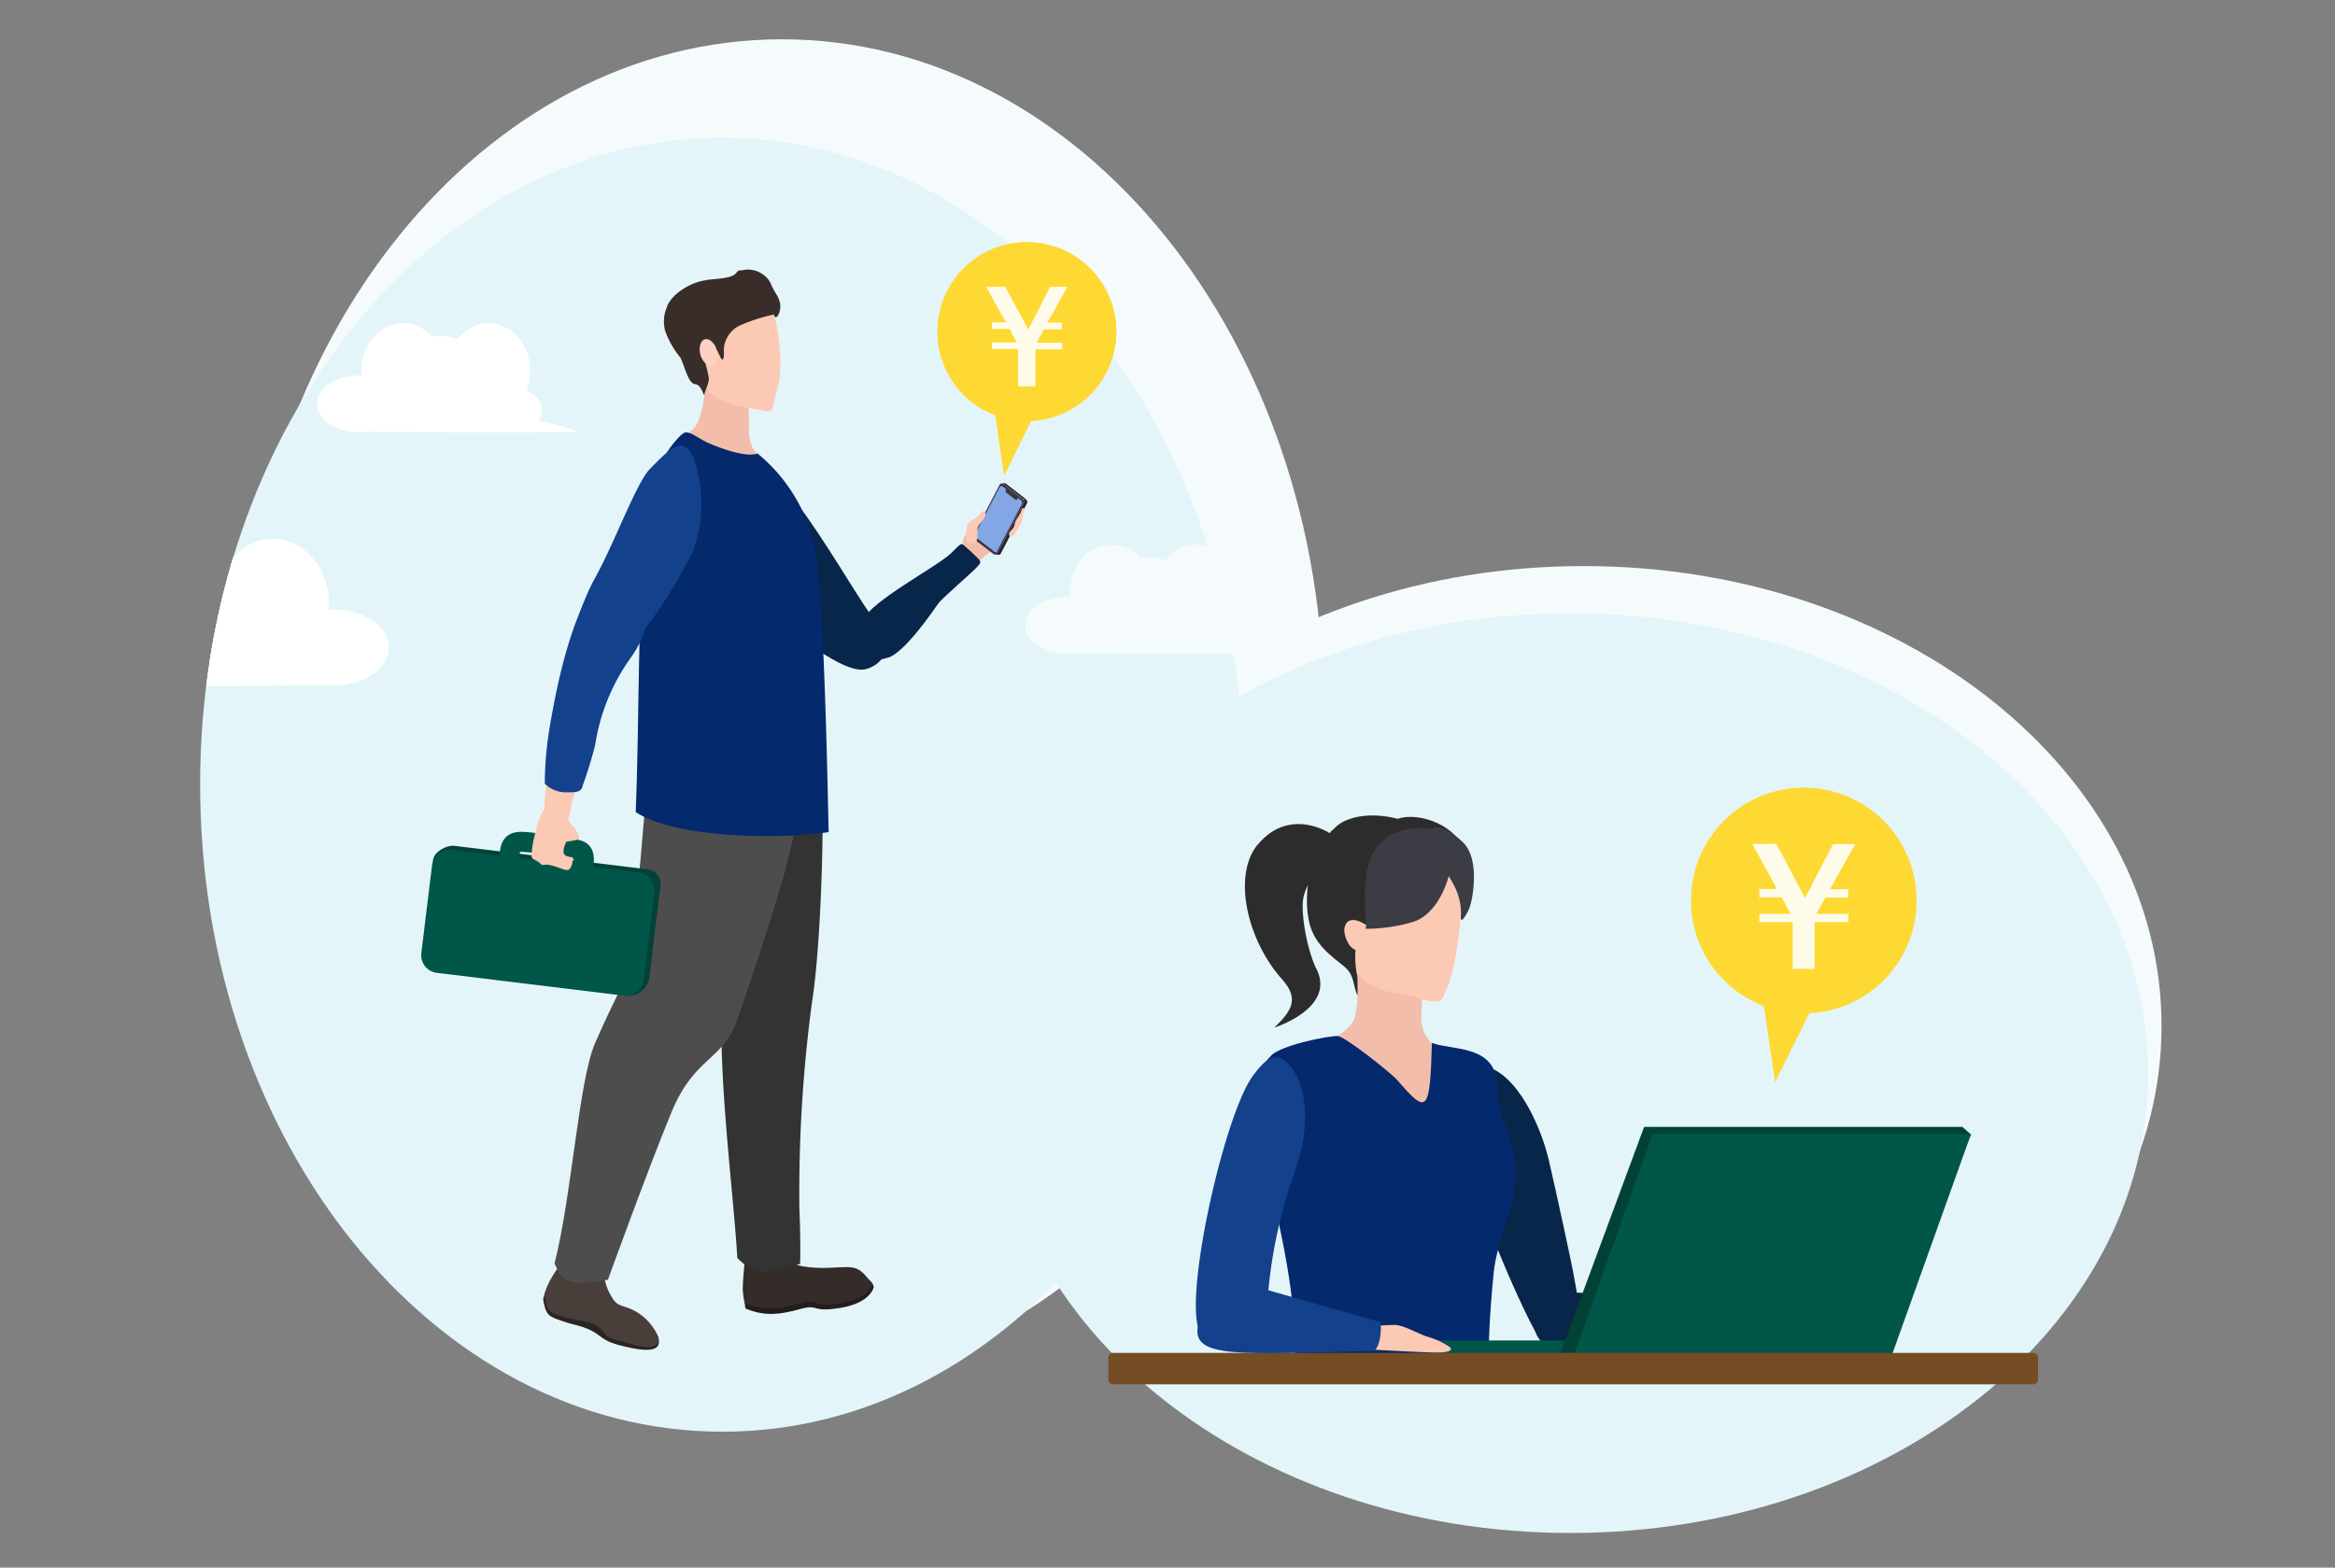 <svg id="レイヤー_1" data-name="レイヤー 1" xmlns="http://www.w3.org/2000/svg" xmlns:xlink="http://www.w3.org/1999/xlink" viewBox="0 0 350 235"><rect x="0" y="0" width="350" height="235" fill="#808080" stroke="none"/><defs><style>.cls-1,.cls-16{fill:none;}.cls-2{clip-path:url(#clip-path);}.cls-3{fill:#f5fbfc;}.cls-4{fill:#e3f5f9;}.cls-5{fill:#2b2522;}.cls-6{fill:#493f3a;}.cls-7{fill:#231e1c;}.cls-8{fill:#332c29;}.cls-9{fill:#f2bdaa;}.cls-10{fill:#fcc9b4;}.cls-11{fill:#333;}.cls-12{fill:#4d4d4d;}.cls-13{fill:#082649;}.cls-14{fill:#034236;}.cls-15{fill:#005648;}.cls-16{stroke:#005648;stroke-miterlimit:10;stroke-width:3px;}.cls-17{fill:#04296d;}.cls-18{fill:#3a3240;}.cls-19{clip-path:url(#clip-path-2);}.cls-20{fill:#2c2830;}.cls-21{fill:#27222b;}.cls-22{clip-path:url(#clip-path-4);}.cls-23{fill:url(#名称未設定グラデーション_3);}.cls-24{fill:#382d28;}.cls-25{fill:#13418c;}.cls-26{fill:#fcd2c3;}.cls-27{fill:#fed933;}.cls-28{isolation:isolate;}.cls-29{fill:#fffbe9;}.cls-30{fill:#fff;}.cls-31{clip-path:url(#clip-path-6);}.cls-32{fill:#2c2c2d;}.cls-33{fill:#3c3c44;}.cls-34{fill:#024236;}.cls-35{fill:#754c24;}</style><clipPath id="clip-path"><rect class="cls-1" x="5.3" y="5.89" width="318.68" height="223.92"/></clipPath><clipPath id="clip-path-2"><path class="cls-1" d="M150.36,72.52h.43a.28.28,0,0,0-.18-.06l-.43,0a.31.31,0,0,1,.18.07"/></clipPath><clipPath id="clip-path-4"><path class="cls-1" d="M149.85,73l-3.66,7a.47.47,0,0,0,.1.58l2.77,2.15a.31.31,0,0,0,.43-.06s0-.05,0-.08l3.66-7a.49.49,0,0,0-.1-.58l-.55-.42-.1-.08L151,73.42l-.06,0-.65-.5a.26.26,0,0,0-.18-.07.33.33,0,0,0-.29.2"/></clipPath><linearGradient id="名称未設定グラデーション_3" x1="-170.09" y1="-2234.95" x2="-169.99" y2="-2234.95" gradientTransform="matrix(11.25, 0, 0, -11.33, 1919.4, -25252.71)" gradientUnits="userSpaceOnUse"><stop offset="0" stop-color="#daeaf2"/><stop offset="0.18" stop-color="#d2e4f0"/><stop offset="0.46" stop-color="#bdd3ed"/><stop offset="0.8" stop-color="#9bb9e8"/><stop offset="1" stop-color="#83a6e5"/></linearGradient><clipPath id="clip-path-6"><path class="cls-1" d="M30,117.63c0,53.57,35,97,78.24,97s78.24-43.43,78.24-97-35-97-78.24-97S30,64.05,30,117.63"/></clipPath></defs><g id="グループ_2675" data-name="グループ 2675"><g class="cls-2"><g id="グループ_2674" data-name="グループ 2674"><path id="パス_3401" data-name="パス 3401" class="cls-3" d="M324,153.8c0,38.08-38.78,68.94-86.62,68.94s-86.61-30.86-86.61-68.94,38.78-68.94,86.61-68.94S324,115.72,324,153.8"/><path id="パス_3402" data-name="パス 3402" class="cls-3" d="M198.45,106.6c0,55.63-36.38,100.72-81.24,100.72S36,162.23,36,106.6,72.34,5.89,117.21,5.89,198.45,51,198.45,106.6"/><path id="パス_3403" data-name="パス 3403" class="cls-4" d="M186.52,117.63c0,53.57-35,97-78.24,97S30,171.2,30,117.63s35-97,78.24-97,78.24,43.43,78.24,97"/><path id="パス_3404" data-name="パス 3404" class="cls-4" d="M322,160.87c0,38.07-38.78,68.94-86.62,68.94s-86.61-30.87-86.61-68.94,38.78-68.95,86.61-68.95,86.62,30.87,86.62,69"/><path id="パス_3405" data-name="パス 3405" class="cls-5" d="M84.91,189.3c-.66.8-3,3.16-3.5,5.48.45,2.53.87,2.56,3,3.3,1.64.59,3.33.7,5.06,1.89,1.21.83,1.5,1.38,5.35,2.14s4.1-.4,3.9-1.44-2-2.5-3.85-3.39-2.35-.33-3.43-2.41a7.11,7.11,0,0,1-.85-4.26c-1-.89-1.09-1.87-1.93-2.7-2.18-1.59-1.94.11-3.73,1.39"/><path id="パス_3406" data-name="パス 3406" class="cls-6" d="M84.91,188.43c-.66.79-2.83,3.41-3.33,5.73.45,2.53.7,2.49,2.83,3.24,1.63.59,4.44.43,5.82,2s.74,1,4.35,2.07,4.3.05,4.11-1a8,8,0,0,0-3.83-4.1c-1.87-.89-2.34-.33-3.43-2.41a7.1,7.1,0,0,1-.85-4.26c-1-.89-1.09-1.87-1.93-2.7-2.18-1.58-1.94.11-3.73,1.39"/><path id="パス_3407" data-name="パス 3407" class="cls-7" d="M112,187.73a45.58,45.58,0,0,0-.49,6.29c.1,1.34.22,2.12.22,2.12,2.9,1.26,5.22.91,8.22.1s1.47.59,6.08-.19,4.94-3.15,4.94-3.15c-.48-1.73-2.81-2-7.65-2-4.16-.09-4.78-.8-5.18-1.65-.5-1.75-3.23-5.46-6.13-1.57"/><path id="パス_3408" data-name="パス 3408" class="cls-8" d="M112,186.85a41.59,41.59,0,0,0-.67,6.4,13.56,13.56,0,0,0,.29,2.11c2.91,1.26,5.33.81,8.32,0s1.44.77,6,0,4.83-2.84,4.83-2.84c-2.37-3.23-2.67-2.53-7.5-2.44-4.17-.09-4.79-.8-5.19-1.65-.49-1.75-3.22-5.46-6.13-1.57"/><path id="パス_3409" data-name="パス 3409" class="cls-9" d="M143.78,82.94c.76-1.28.2-2,1.36-3.3s3.5-3.77,4.55-3.91,2.24.31,2.21,1.36a18.72,18.72,0,0,1-1,4,10.34,10.34,0,0,1-2.56,1.74,17.32,17.32,0,0,0-2.12,1.78c-.57.37-5,2.76-2.47-1.64"/><path id="パス_3410" data-name="パス 3410" class="cls-10" d="M82.43,114.67c.31-1.3,3.91-1,4.28.51s-.88,4.26-1,5.17-.42,3.58-2.1,3.41-2.22-2-1.93-4a35.21,35.21,0,0,1,.77-5.11"/><path id="パス_3411" data-name="パス 3411" class="cls-11" d="M106.36,115c2.9.46,13.46.85,16.64,0,.73,5,.12,26.69-1.3,35.32a215.37,215.37,0,0,0-1.88,30.77c.23,5.57.11,8.4.11,8.4-4.43.8-6,2.5-9.41-.9-.7-12-4.11-36-1.27-45.09s-2.89-28.5-2.89-28.5"/><path id="パス_3412" data-name="パス 3412" class="cls-12" d="M97.41,112.4c6.13,1.06,18.09,3.86,22.07,2.61.68,7.5-.72,10.71-1.41,14s-5.36,17.67-7.56,23.88-6.37,5.42-9.85,13.82-9.54,25.14-9.54,25.14c-5.74.83-6.59.68-8-2.43,2.58-10.14,3.64-27.4,6.06-33s4.79-9.9,5.23-11.51,3-32.48,3-32.48"/><path id="パス_3413" data-name="パス 3413" class="cls-13" d="M112,71.69c-1.25,2.27-4,14.93,3.57,20.72s11.93,8.52,14.26,7.89,4.71-3.24,1.3-7.32S114.59,64,112,71.69"/><path id="パス_3414" data-name="パス 3414" class="cls-13" d="M129.32,93c1.17-2.84,10.9-7.91,13.17-10,1.89-1.87,1.5-1.61,2.4-.89.72.63,1.25,1.15,1.63,1.52.64.6.43.75.16,1.12-.53.72-5.43,4.86-6.05,5.74s-5.16,7.58-7.64,8.13-3.54,1.48-4.51,0-.09-4,.84-5.66"/><path id="パス_3415" data-name="パス 3415" class="cls-14" d="M94.27,149.33l-28.36-4.12A2.16,2.16,0,0,1,64,142.8h0l.92-13.9c.14-1.19,2-2.24,3.2-2.1l29,3.53a2.17,2.17,0,0,1,1.89,2.4h0l-1.72,14.12a3.41,3.41,0,0,1-3.08,2.48"/><path id="パス_3416" data-name="パス 3416" class="cls-15" d="M93.49,149.25l-28-3.41a2.66,2.66,0,0,1-2.33-3h0l1.6-13.12a2.67,2.67,0,0,1,3-2.32h0l28,3.41a2.66,2.66,0,0,1,2.33,3l-1.59,13.11a2.67,2.67,0,0,1-3,2.33h0"/><path id="パス_3417" data-name="パス 3417" class="cls-10" d="M85.78,125.35c0,.7.16,1.39.11,1.76a.6.6,0,0,0,.22.71c.28.28.19,0,.42-.4a4,4,0,0,0,.22-2.07c-.15-.43-1-.84-1,0"/><path id="パス_3418" data-name="パス 3418" class="cls-16" d="M76.29,128.75c.26-2.34.39-2.74,3-2.48,1.93.19,5.43.77,6.53,1,1.29.21,2,.29,1.58,2.84"/><path id="パス_3419" data-name="パス 3419" class="cls-10" d="M80.41,124.07c.6-2.16,1.65-4.09,3.06-3.49s1.68,2.62,2.3,3.18,1.39,1.95.77,2.12a12.93,12.93,0,0,1-1.65.29c-.21.47-.83,1.82,0,2.13a3.09,3.09,0,0,0,1,.24c0,.77-.29,2-1,1.89s-2.27-.91-3.15-.8-.37-.06-1.25-.54-.65-.37-.82-.71a15.09,15.09,0,0,1,.82-4.31"/><path id="パス_3420" data-name="パス 3420" class="cls-9" d="M105.77,57.29c0,.87-.49,6.62-2.34,7.38-.88,3.14,1,7.87,5,6.89a10.47,10.47,0,0,0,5.68-3.18c-1.78-1-1.86-2.84-1.86-4.39s-.07-5-.07-5c-1.74-2-4-7.42-6.4-1.7"/><path id="パス_3421" data-name="パス 3421" class="cls-10" d="M104.45,46.54c2.38-1.93,10.37-3.6,11.41,0s1.57,9.23.59,12c-.72,2-.23,3.4-1.63,3.06s-7.72-.64-9.35-3.93a13.67,13.67,0,0,1-1-11.09"/><path id="パス_3422" data-name="パス 3422" class="cls-17" d="M98.67,70.38c.68-2.18,3.24-5.35,4-5.53s1.86.74,3.1,1.36,5.89,2.49,7.78,1.78a24.85,24.85,0,0,1,8.6,14.15c1.42,8,1.87,34.91,2.06,42.6-8.4,1.21-23.24.76-28.92-3,.76-18.92-.06-41.56,3.38-51.33"/><path id="パス_3423" data-name="パス 3423" class="cls-18" d="M149.63,83.15h-.43a.35.35,0,0,0,.32-.21H150a.34.34,0,0,1-.32.21"/><path id="パス_3424" data-name="パス 3424" class="cls-18" d="M150.18,72.46h.43a.29.29,0,0,1,.18.07l-.43,0a.3.3,0,0,0-.18-.06"/></g></g></g><g id="グループ_2677" data-name="グループ 2677"><g class="cls-19"><g id="グループ_2676" data-name="グループ 2676"><path id="パス_3425" data-name="パス 3425" class="cls-18" d="M150.18,72.46h.43a.29.29,0,0,1,.18.07l-.43,0a.3.3,0,0,0-.18-.06"/></g></g></g><g id="グループ_2679" data-name="グループ 2679"><g class="cls-2"><g id="グループ_2678" data-name="グループ 2678"><path id="パス_3427" data-name="パス 3427" class="cls-20" d="M150.36,72.52h.43l3,2.3h-.43Z"/><path id="パス_3428" data-name="パス 3428" class="cls-21" d="M153.75,74.83h-.43a.52.52,0,0,1,.11.62l-3.91,7.5a.36.36,0,0,1-.33.21h.44A.36.36,0,0,0,150,83l3.91-7.5a.52.52,0,0,0-.1-.62"/><path id="パス_3429" data-name="パス 3429" class="cls-18" d="M153.43,75.43l-3.91,7.5a.32.32,0,0,1-.42.19l-.09,0-3-2.3a.52.52,0,0,1-.1-.62l3.91-7.5a.33.33,0,0,1,.42-.19l.08,0,.7.54.07.06,1.5,1.16.11.09.58.45a.5.5,0,0,1,.11.62"/></g></g></g><g id="グループ_2681" data-name="グループ 2681"><g class="cls-22"><g id="グループ_2680" data-name="グループ 2680"><rect id="長方形_2484" data-name="長方形 2484" class="cls-23" x="143.61" y="71.7" width="12.16" height="12.25" transform="translate(-12.23 125.22) rotate(-43.78)"/></g></g></g><rect class="cls-1" x="5.3" y="5.89" width="318.68" height="223.92"/><path id="パス_3431" data-name="パス 3431" class="cls-18" d="M150.81,73.22l1.78,1.39-.13.24a.17.17,0,0,1-.21.09.05.05,0,0,1,0,0l-1.48-1.14a.27.27,0,0,1,0-.31Z"/><path id="パス_3432" data-name="パス 3432" class="cls-10" d="M144.88,79.22c.09-1,.33-.73,1.53-1.69.84-.68.89-1.27,1.25-.69s-.88,1.69-1.1,2.15.41,2.46-.84,2.5-.95-.93-.84-2.27"/><path id="パス_3433" data-name="パス 3433" class="cls-10" d="M153.49,76.6c.11-.5-.23-.66-.42,0s-.91,1.32-1,2.05-.81.9-.81,1.44.54.54,1-.28a8.17,8.17,0,0,0,.83-1.54,15,15,0,0,0,.37-1.67"/><path id="パス_3434" data-name="パス 3434" class="cls-24" d="M111,40.59a3.77,3.77,0,0,1,3.27.49,3.33,3.33,0,0,1,1.34,1.62c.54,1.29,1.21,1.77,1.34,3s-.74,2.56-.93,1.44a26.64,26.64,0,0,0-5.25,1.71,4.26,4.26,0,0,0-2.28,3.54c.1,1.34-.12,2-.54,1.09s-1-2.34-2.18-2.07-.57.75-.25,2.27a28.08,28.08,0,0,1,.73,3c.06.74-.56,1.77-.65,2.41s-.37-1.44-1.42-1.5-1.69-3.14-2.21-4a13.22,13.22,0,0,1-2.27-4,5.32,5.32,0,0,1,.22-3.43c.37-1.32,1.85-2.67,3.79-3.55s3.9-.67,5.43-1.06,1-.83,1.86-1.08"/><path id="パス_3435" data-name="パス 3435" class="cls-25" d="M97.48,70.23c2.7-2.72,4.71-4.94,6.21-2.12s2.43,10.61-.48,15.83a72,72,0,0,1-6.42,10.21c-2,2.65-11.72,9.69-11.34,5.75a30.84,30.84,0,0,1,3.78-13.32c3-5.45,6.2-14.33,8.25-16.35"/><path id="パス_3436" data-name="パス 3436" class="cls-25" d="M87.39,90.55C89,88.51,91,88,92.71,88.7s7.19,2.42,1.67,10.14a30.13,30.13,0,0,0-5.16,12.8,62,62,0,0,1-1.88,6.13c-.15.84-.71,1.06-2.36,1a4.43,4.43,0,0,1-3.32-1.29,53.13,53.13,0,0,1,.76-8.63c.83-4.77,2.17-11.93,5-18.29"/><path id="パス_3437" data-name="パス 3437" class="cls-26" d="M107.31,52.1c-.57-1.29-1.89-1.85-2.35-.42a2.92,2.92,0,0,0,1.18,3.11,1.41,1.41,0,0,0,1.17,0,10.1,10.1,0,0,0,0-2.69"/><path id="パス_3438" data-name="パス 3438" class="cls-27" d="M167.16,51.8A13.4,13.4,0,1,1,156,36.47,13.4,13.4,0,0,1,167.16,51.8"/><path id="パス_3439" data-name="パス 3439" class="cls-27" d="M167.16,51.8A13.4,13.4,0,1,1,156,36.47,13.4,13.4,0,0,1,167.16,51.8"/><g class="cls-28"><path class="cls-29" d="M156.48,49.38l-1.09,2h3.82v1h-4v5.52h-2.6V52.33h-3.93v-1h3.72l-1.07-2h-2.65v-1h2.1L147.81,43h2.86l3,5.51c.07.12.22.42.45.89.17-.33.33-.64.48-.91L157.4,43H160l-3,5.36h2.17v1Z"/></g><g id="グループ_2685" data-name="グループ 2685"><g class="cls-2"><g id="グループ_2684" data-name="グループ 2684"><path id="パス_3440" data-name="パス 3440" class="cls-27" d="M155,62.22l-4.49,9.08-1.47-10Z"/><path id="パス_3441" data-name="パス 3441" class="cls-30" d="M66.66,55.63c0,4-2.8,7.18-6.25,7.18s-6.24-3.21-6.24-7.18,2.8-7.18,6.25-7.18,6.24,3.22,6.24,7.18"/><path id="パス_3442" data-name="パス 3442" class="cls-30" d="M72.1,56.32a6.25,6.25,0,1,1-6.54-6h.3a6.1,6.1,0,0,1,6.24,6"/><path id="パス_3443" data-name="パス 3443" class="cls-30" d="M79.46,55.63c0,4-2.8,7.18-6.25,7.18S67,59.6,67,55.63s2.8-7.18,6.24-7.18,6.25,3.22,6.25,7.18"/><path id="パス_3444" data-name="パス 3444" class="cls-30" d="M60,60.53c0,2.34-2.8,4.24-6.25,4.24s-6.24-1.9-6.24-4.24,2.8-4.23,6.24-4.23S60,58.2,60,60.53"/><path id="パス_3445" data-name="パス 3445" class="cls-30" d="M86.81,64.77c-17.35.17-34.5-.09-34.5-.09C53.47,62,70.21,55,75.39,58.07c5.09-.29,6.73,2.85,5.38,5a43.5,43.5,0,0,1,6,1.65"/><path id="パス_3446" data-name="パス 3446" class="cls-3" d="M172.83,88.82c0,4-2.79,7.18-6.24,7.18s-6.25-3.22-6.25-7.18,2.8-7.18,6.25-7.18,6.24,3.22,6.24,7.18"/><path id="パス_3447" data-name="パス 3447" class="cls-3" d="M178.27,89.51a6.25,6.25,0,1,1-6.54-6h.3a6.09,6.09,0,0,1,6.24,6"/><path id="パス_3448" data-name="パス 3448" class="cls-3" d="M185.63,88.82c0,4-2.79,7.18-6.24,7.18s-6.25-3.22-6.25-7.18,2.8-7.18,6.25-7.18,6.24,3.22,6.24,7.18"/><path id="パス_3449" data-name="パス 3449" class="cls-3" d="M166.17,93.72c0,2.34-2.79,4.24-6.24,4.24s-6.25-1.9-6.25-4.24,2.8-4.23,6.25-4.23,6.24,1.89,6.24,4.23"/><path id="パス_3450" data-name="パス 3450" class="cls-3" d="M193,98c-17.35.17-34.49-.09-34.49-.09,1.16-2.64,17.9-9.7,23.08-6.61,5.08-.29,6.73,2.85,5.37,5A44.93,44.93,0,0,1,193,98"/></g></g></g><g id="グループ_2687" data-name="グループ 2687"><g class="cls-31"><g id="グループ_2686" data-name="グループ 2686"><path id="パス_3451" data-name="パス 3451" class="cls-30" d="M32.47,90.46c0,5.35,3.76,9.68,8.41,9.68s8.42-4.33,8.42-9.68-3.77-9.67-8.42-9.67-8.41,4.33-8.41,9.67"/><path id="パス_3452" data-name="パス 3452" class="cls-30" d="M25.13,91.39a8.22,8.22,0,0,0,8.42,8,8,8,0,0,0,.79-16,5.21,5.21,0,0,0-.79,0,8.22,8.22,0,0,0-8.42,8"/><path id="パス_3453" data-name="パス 3453" class="cls-30" d="M15.21,90.46c0,5.35,3.77,9.68,8.42,9.68S32,95.81,32,90.46s-3.76-9.67-8.41-9.67-8.42,4.33-8.42,9.67"/><path id="パス_3454" data-name="パス 3454" class="cls-30" d="M41.44,97.07c0,3.15,3.77,5.71,8.42,5.71s8.42-2.56,8.42-5.71-3.77-5.7-8.42-5.7-8.42,2.55-8.42,5.7"/><path id="パス_3455" data-name="パス 3455" class="cls-30" d="M5.3,102.78c23.39.22,46.5-.12,46.5-.12-1.56-3.56-24.13-13.08-31.11-8.91-6.86-.4-9.07,3.84-7.25,6.8a59.06,59.06,0,0,0-8.14,2.23"/></g></g></g><rect class="cls-1" x="5.3" y="5.89" width="318.68" height="223.92"/><path id="パス_3457" data-name="パス 3457" class="cls-32" d="M188.49,126.67c5-6.16,11.95-1.5,12.27-.54s1.37,3.47,0,3.27c-2.23-.34-4.87,2.53-5.39,5.16-.47,2.36.64,8.36,2.11,11,2.47,5.69-6.45,8.48-6.45,8.48,2.25-2.24,3.95-4.11,1.18-7.19-5.27-5.88-7.5-15.53-3.72-20.22"/><path id="パス_3458" data-name="パス 3458" class="cls-9" d="M203.33,145.31c.18,1.33.47,6.81-.79,8.21a9,9,0,0,1-2.29,1.93c1.62,3.48,4.88,10.36,11.54,11.51s4.34-7.1,4.09-9.68a5.09,5.09,0,0,1-2.83-4.59,49.43,49.43,0,0,1,.32-5.3c-3.9-2-7.35-5.56-10-2.08"/><path id="パス_3459" data-name="パス 3459" class="cls-10" d="M210.79,127.21c4.23,1.15,8.53,3.69,8.17,9.61s-1.51,10.51-2.3,11.86c-.44.77-.09,2.19-3.9,1s-7.78-.4-10.5-5.7-2.73-18.64,8.53-16.81"/><path id="パス_3460" data-name="パス 3460" class="cls-32" d="M200,124.2c1.53-1.75,5.35-2.55,9.51-1.45,3.2-1.14,9.37,1.1,10.13,5.41-.81,3,.37,5.26-1.67,3.15s-5.26-3.44-6.45-2.67-4.83,8.6-6.12,9.51-3,3.19-1.93,8.31c.06,2.48,0,2.77,0,2.77-.65-1.43-.46-2.82-1.61-4s-4.35-2.87-5.44-6.31-.72-10.78,3.53-14.7"/><path id="パス_3461" data-name="パス 3461" class="cls-33" d="M214.68,126.43c.24,1.72,3,5.41,3.63,7.08a8.7,8.7,0,0,1,.67,3.67c-.09.63,0,1.53,1.15-.76.6-1.21,1.81-7.53-.81-10.11s-5.79-3.47-4.64.12"/><path id="パス_3462" data-name="パス 3462" class="cls-13" d="M219.32,170.11c.43-3.26.66-11.78,4.68-9.74s7.07,8.85,8.18,13.65,3.44,15.48,3.73,17.28,1.4,5.77-.43,6.7-2.59,5.07-4.38,3.14-11.68-24.11-11.78-31"/><path id="パス_3463" data-name="パス 3463" class="cls-13" d="M232.43,201.88c-3.15-.94-3.08-5-.57-7s8.17-1.09,14.77,1.14,11.61,3.33,11.61,3.33l.22,2.48c-14.84.21-26,0-26,0"/><path id="パス_3464" data-name="パス 3464" class="cls-33" d="M217.69,127.86c0,3.39-2,9.23-6,10.38a25.38,25.38,0,0,1-7,1c.48-2.44-2.58-13.86,7-15.06,2.19,0,5.68-.44,6,3.63"/><path id="パス_3465" data-name="パス 3465" class="cls-10" d="M204,142.29c-.7.42-1.12,0-1.54-.38s-1.5-2.39-.62-3.55,2.95.31,2.95.31c-.38,1.6-1.31,2.45-.79,3.62"/><path id="パス_3466" data-name="パス 3466" class="cls-17" d="M190.36,158.45c1.14-1.72,9-3.22,10.14-3.14s8,5.52,9,6.67c4.4,5.11,4.84,4.91,5.14-5.64,3.14,1.19,9.56.19,9.81,6.46s3,7.73,2.76,13.51c-.25,5.25-2.8,9.43-3.32,14.52-.68,6.65-.77,12-.77,12-3.08,3.23-9.22,3-15,3.22-6.29.25-12.19.7-14-2.43.48-18.74-9.82-39.19-3.73-45.21"/><path id="パス_3467" data-name="パス 3467" class="cls-25" d="M187.61,161.51c1.79-2.36,3.08-3.8,4.95-2.51s5,7,1.47,16.78a73.89,73.89,0,0,0-4,18.64s-5.95,7-10.47,4.49c-1.72-6.55,4.07-31.67,8.08-37.39"/><path id="パス_3468" data-name="パス 3468" class="cls-15" d="M235.77,202.93H215.58a.49.49,0,0,1-.49-.49h0v-1a.49.49,0,0,1,.49-.49h20.19a.49.49,0,0,1,.49.49h0v1a.49.49,0,0,1-.49.49h0"/><path id="パス_3469" data-name="パス 3469" class="cls-34" d="M281.57,202.93H233.86l12.58-34h47.71l1.29,1.15Z"/><path id="パス_3470" data-name="パス 3470" class="cls-15" d="M283.66,202.93H236L247.73,170h47.71Z"/><path id="パス_3471" data-name="パス 3471" class="cls-35" d="M304.75,207.53H166.86a.73.73,0,0,1-.73-.73h0v-3.26a.73.73,0,0,1,.73-.73H304.75a.73.73,0,0,1,.73.73v3.26a.74.74,0,0,1-.73.74"/><path id="パス_3472" data-name="パス 3472" class="cls-10" d="M204.16,202.23c-3.25-.53-4.68-.31-4.9-1.41s2.75-1.69,4.8-1.88,3.59-.29,4.92-.32,3.59,1.32,4.93,1.75a11.69,11.69,0,0,1,3.42,1.58c.4.43.07.81-2.08.81s-11.09-.53-11.09-.53"/><path id="パス_3473" data-name="パス 3473" class="cls-25" d="M179.53,198.91c.58-3.43,3.31-8.15,10.05-5.64,7.24,2.08,17.35,4.94,17.35,4.94.14,1,.07,3.37-.93,4.3-20.29.51-27.2,1.14-26.47-3.6"/><path id="パス_3474" data-name="パス 3474" class="cls-27" d="M287.1,137.62A16.92,16.92,0,1,1,273,118.28h0a16.91,16.91,0,0,1,14.08,19.34"/><g class="cls-28"><path class="cls-29" d="M273.62,134.56,272.24,137h4.83v1.24H272v7h-3.29v-7h-5V137h4.69l-1.34-2.48h-3.35v-1.25h2.64l-3.7-6.77h3.61l3.72,7c.09.16.28.54.58,1.13.2-.42.4-.81.6-1.15l3.6-6.94h3.32l-3.78,6.77h2.75v1.25Z"/></g><g id="グループ_2691" data-name="グループ 2691"><g class="cls-2"><g id="グループ_2690" data-name="グループ 2690"><path id="パス_3475" data-name="パス 3475" class="cls-27" d="M271.75,150.78l-5.67,11.46-1.86-12.65Z"/></g></g></g></svg>